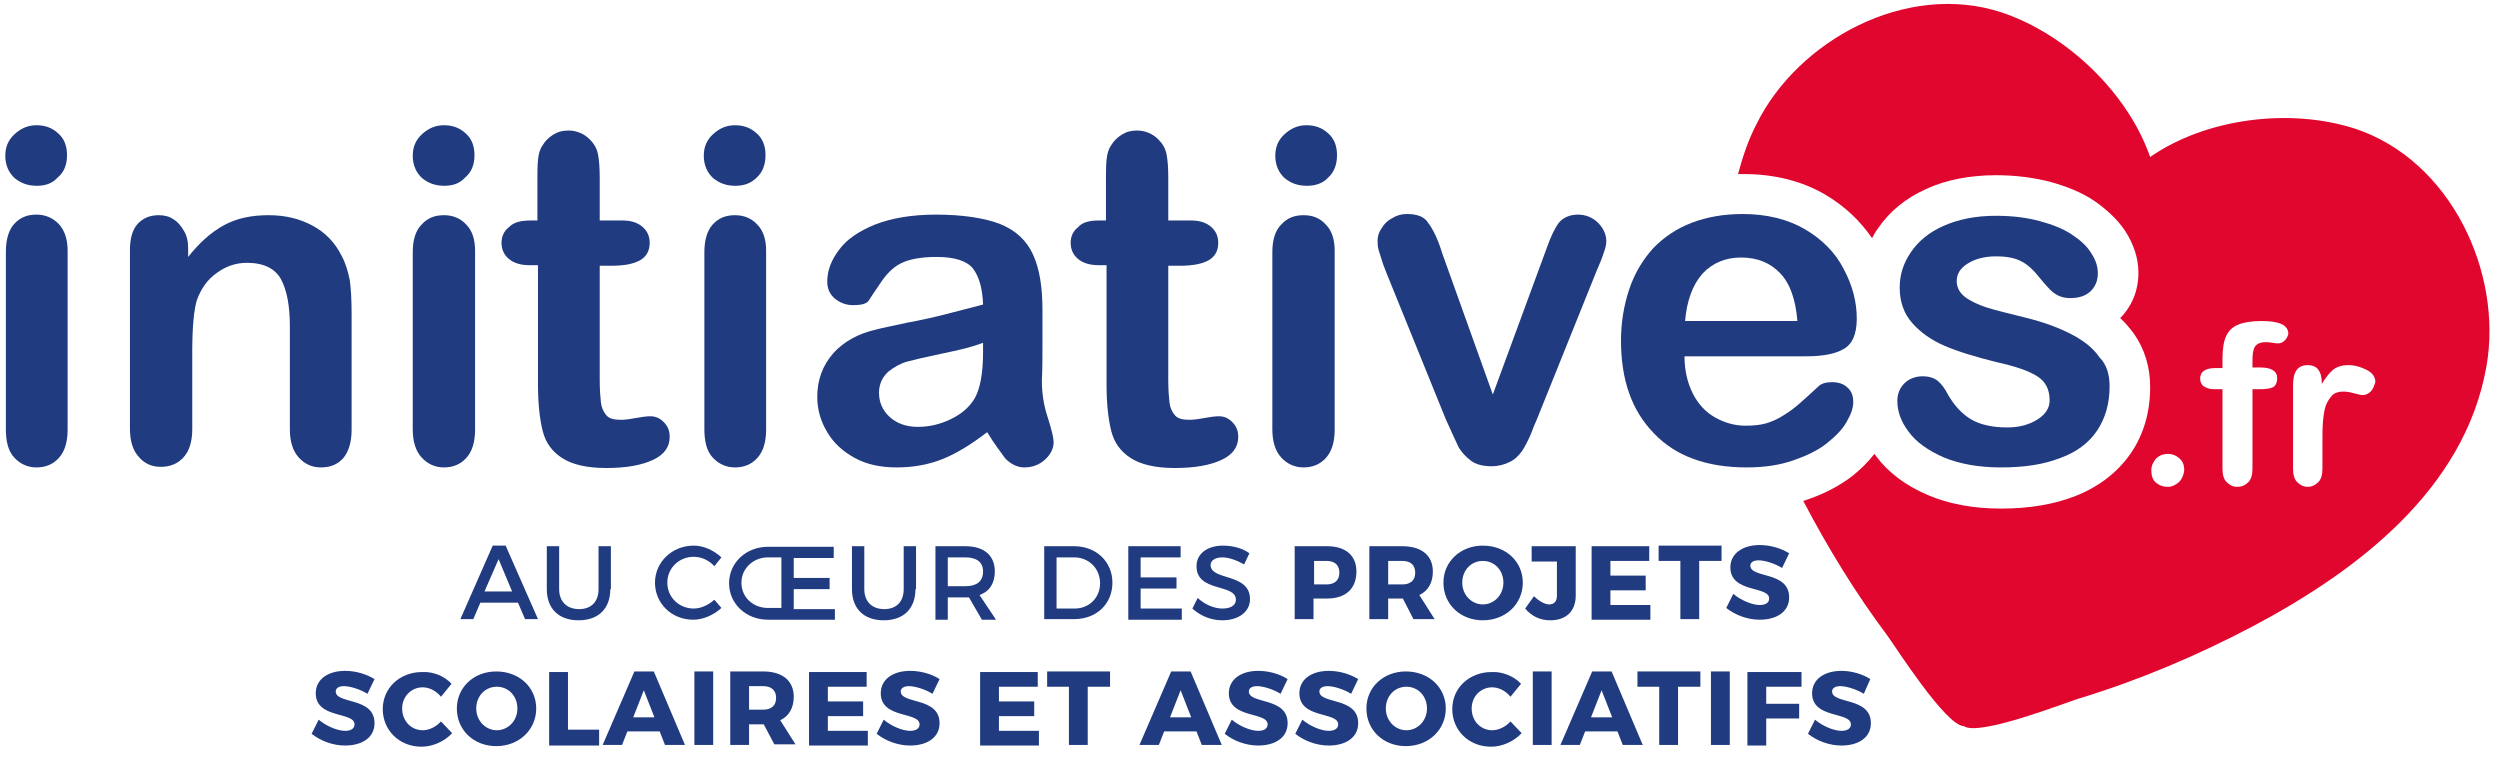 <?xml version="1.0" encoding="utf-8"?>
<!-- Generator: Adobe Illustrator 27.7.0, SVG Export Plug-In . SVG Version: 6.00 Build 0)  -->
<!DOCTYPE svg PUBLIC "-//W3C//DTD SVG 1.1//EN" "http://www.w3.org/Graphics/SVG/1.1/DTD/svg11.dtd">
<svg version="1.1" id="Calque_1" xmlns:x="http://ns.adobe.com/Extensibility/1.0/" xmlns:i="http://ns.adobe.com/AdobeIllustrator/10.0/" xmlns:graph="http://ns.adobe.com/Graphs/1.0/"
	 xmlns="http://www.w3.org/2000/svg" xmlns:xlink="http://www.w3.org/1999/xlink" x="0px" y="0px" viewBox="0 0 425.2 130.1"
	 style="enable-background:new 0 0 425.2 130.1;" xml:space="preserve">
<style type="text/css">
	.st0{fill:#E1062E;}
	.st1{fill:#213B81;}
</style>
<path class="st0" d="M400.6,21.9c-11.1-3.6-25.4-1.8-34.9,4.8c-3.8-10.9-14.2-20.9-25.3-24.6c-16.2-5.3-34.7,4.8-41.7,19.1
	c-1.4,2.7-2.3,5.5-3.1,8.4c0.3,0,0.6,0,0.9,0c5.3,0,10.1,1.2,14.1,3.6c3.2,1.9,5.8,4.4,7.8,7.3c0.3-0.5,0.5-1,0.9-1.5
	c2-3,4.8-5.3,8.4-6.9c3.3-1.5,7.3-2.3,11.8-2.3c3.3,0,6.3,0.4,9.1,1.1c2.9,0.8,5.4,1.8,7.5,3.2c2.2,1.5,4,3.2,5.3,5.1
	c1.5,2.3,2.3,4.7,2.3,7.2c0,3-1.1,5.7-3.1,7.7c0.9,0.8,1.6,1.7,2.3,2.6c1.9,2.7,2.8,5.8,2.8,9.1c0,4.3-1.1,8.1-3.3,11.3
	c-2.2,3.2-5.4,5.7-9.5,7.3c-3.6,1.4-7.8,2.1-12.6,2.1c-4.7,0-8.9-0.8-12.4-2.3c-3.8-1.6-6.8-3.9-8.8-6.6c-0.1-0.1-0.2-0.3-0.3-0.4
	c-1,1.3-2.3,2.6-3.8,3.8c-2.1,1.6-4.7,3-7.7,4c-0.2,0.1-0.4,0.1-0.6,0.2c4.2,8,8.9,15.7,14.3,22.9c1.4,1.9,9.9,15.3,13,15.4
	c2.6,1.8,17.3-4,19.6-4.7c10.2-3.1,20.1-7.3,29.6-12.3c17.7-9.4,36-23.2,39.7-44.2C425.7,46.3,416.8,27.3,400.6,21.9z M370.6,82
	c-0.6,0.5-1.2,0.8-1.9,0.8c-0.8,0-1.4-0.2-2-0.7c-0.6-0.5-0.8-1.2-0.8-2.1c0-0.8,0.3-1.4,0.8-2c0.5-0.5,1.2-0.8,2-0.8
	c0.8,0,1.5,0.3,2,0.8c0.6,0.5,0.8,1.2,0.8,2C371.4,80.8,371.1,81.5,370.6,82z M388.6,57.9c-0.3,0.3-0.7,0.5-1.1,0.5
	c-0.2,0-0.5,0-1-0.1c-0.5-0.1-0.9-0.1-1.2-0.1c-0.9,0-1.5,0.3-1.8,0.8c-0.3,0.5-0.4,1.3-0.4,2.3v1.2h1.3c1.9,0,2.9,0.6,2.9,1.8
	c0,0.8-0.3,1.4-0.8,1.6c-0.5,0.2-1.2,0.3-2.1,0.3h-1.3v13.5c0,1-0.2,1.8-0.7,2.3c-0.5,0.5-1.1,0.8-1.9,0.8c-0.7,0-1.3-0.3-1.8-0.8
	c-0.5-0.5-0.7-1.3-0.7-2.3V66.2h-1.4c-0.8,0-1.3-0.2-1.8-0.5c-0.4-0.3-0.6-0.8-0.6-1.3c0-1.2,0.9-1.8,2.6-1.8h1.2V61
	c0-1.6,0.2-2.9,0.6-3.8c0.4-0.9,1.1-1.6,2.1-2c1-0.4,2.3-0.6,4-0.6c3,0,4.5,0.7,4.5,2.2C389.1,57.2,388.9,57.6,388.6,57.9z
	 M403.2,66.6c-0.4,0.4-0.9,0.6-1.4,0.6c-0.2,0-0.6-0.1-1.4-0.3c-0.7-0.2-1.3-0.3-1.9-0.3c-0.7,0-1.4,0.2-1.8,0.6s-0.8,1-1.1,1.7
	c-0.3,0.8-0.4,1.7-0.5,2.7c-0.1,1.1-0.1,2.4-0.1,3.9v4.2c0,1-0.2,1.8-0.7,2.3c-0.5,0.5-1.1,0.8-1.8,0.8c-0.7,0-1.3-0.3-1.8-0.8
	c-0.5-0.5-0.7-1.3-0.7-2.3V65.5c0-2.3,0.8-3.4,2.5-3.4c0.8,0,1.5,0.3,1.8,0.8c0.4,0.5,0.6,1.3,0.6,2.4c0.6-1,1.2-1.8,1.9-2.4
	c0.6-0.5,1.5-0.8,2.6-0.8c1.1,0,2.1,0.3,3.1,0.8c1,0.5,1.5,1.2,1.5,2.1C403.8,65.6,403.6,66.2,403.2,66.6z"/>
<g>
	<path class="st1" d="M81.7,102.5l-1.2,2.8h-2.2l5.5-12.5H86l5.5,12.5h-2.2l-1.2-2.8H81.7z M84.8,95.1l-2.4,5.5h4.7L84.8,95.1z"/>
	<path class="st1" d="M103.8,100.2c0,3.3-2,5.3-5.4,5.3c-3.4,0-5.4-2-5.4-5.3v-7.3h2.1v7.3c0,2.1,1.3,3.4,3.4,3.4
		c2,0,3.3-1.2,3.3-3.4v-7.3h2.1V100.2z"/>
	<path class="st1" d="M122.7,94.8l-1.2,1.5c-0.9-1-2.2-1.6-3.5-1.6c-2.5,0-4.5,1.9-4.5,4.4s2,4.4,4.5,4.4c1.2,0,2.5-0.6,3.5-1.5
		l1.2,1.4c-1.3,1.2-3.1,2-4.8,2c-3.7,0-6.5-2.8-6.5-6.3c0-3.5,2.9-6.3,6.6-6.3C119.7,92.8,121.4,93.6,122.7,94.8z"/>
	<path class="st1" d="M142,105.4h-11.4c-3.7,0-6.6-2.7-6.6-6.2c0-3.5,2.9-6.2,6.6-6.2h11.2v1.9H135v3.4h6.1v1.9H135v3.4h7V105.4z
		 M132.9,94.8h-2.3c-2.5,0-4.5,1.9-4.5,4.3c0,2.5,2,4.3,4.5,4.3h2.3V94.8z"/>
	<path class="st1" d="M155.7,100.2c0,3.3-2,5.3-5.4,5.3c-3.4,0-5.4-2-5.4-5.3v-7.3h2.1v7.3c0,2.1,1.3,3.4,3.4,3.4
		c2,0,3.3-1.2,3.3-3.4v-7.3h2.1V100.2z"/>
	<path class="st1" d="M164.8,101.6c-0.2,0-0.4,0-0.6,0h-3v3.8h-2.1V92.9h5.1c3.2,0,5,1.6,5,4.3c0,2-0.9,3.4-2.6,4l2.8,4.2h-2.4
		L164.8,101.6z M164.2,99.7c1.9,0,3-0.8,3-2.5c0-1.6-1.1-2.4-3-2.4h-3v4.9H164.2z"/>
	<path class="st1" d="M182.7,92.9c3.7,0,6.5,2.6,6.5,6.2c0,3.6-2.7,6.2-6.5,6.2h-5.1V92.9H182.7z M179.7,103.5h3.1
		c2.4,0,4.3-1.8,4.3-4.3c0-2.5-1.9-4.4-4.4-4.4h-3V103.5z"/>
	<path class="st1" d="M194,94.8v3.4h6.1v1.9H194v3.4h7v1.9h-9.1V92.9h8.9v1.9H194z"/>
	<path class="st1" d="M212.5,94.1l-0.9,1.9c-1.4-0.8-2.7-1.2-3.7-1.2c-1.2,0-2,0.5-2,1.3c0,2.7,6.7,1.3,6.7,5.8c0,2.2-2,3.6-4.7,3.6
		c-2,0-3.8-0.8-5.1-2l0.9-1.8c1.3,1.2,2.9,1.8,4.2,1.8c1.5,0,2.3-0.6,2.3-1.5c0-2.8-6.7-1.2-6.7-5.7c0-2.1,1.8-3.5,4.5-3.5
		C209.8,92.8,211.4,93.3,212.5,94.1z"/>
	<path class="st1" d="M225.7,92.9c3.2,0,5,1.6,5,4.3c0,2.9-1.8,4.6-5,4.6h-2.3v3.5h-3.2V92.9H225.7z M223.5,99.4h2.1
		c1.4,0,2.2-0.7,2.2-2c0-1.3-0.8-2-2.2-2h-2.1V99.4z"/>
	<path class="st1" d="M238.6,101.8L238.6,101.8h-2.5v3.5h-3.2V92.9h5.6c3.3,0,5.2,1.6,5.2,4.3c0,1.9-0.8,3.3-2.3,4l2.6,4.1h-3.6
		L238.6,101.8z M238.5,99.4c1.4,0,2.2-0.7,2.2-2c0-1.3-0.8-2-2.2-2h-2.4v4H238.5z"/>
	<path class="st1" d="M259,99.1c0,3.6-2.9,6.4-6.8,6.4c-3.8,0-6.7-2.7-6.7-6.4c0-3.6,2.9-6.3,6.7-6.3C256.1,92.8,259,95.5,259,99.1z
		 M248.7,99.1c0,2.1,1.6,3.7,3.5,3.7c1.9,0,3.5-1.6,3.5-3.7s-1.5-3.7-3.5-3.7S248.7,97,248.7,99.1z"/>
	<path class="st1" d="M268,101.3c0,2.7-1.7,4.2-4.3,4.2c-1.8,0-3.2-0.7-4.3-2l1.5-2.1c0.9,0.9,1.9,1.4,2.6,1.4
		c0.8,0,1.3-0.5,1.3-1.5v-5.8h-4.3v-2.6h7.5V101.3z"/>
	<path class="st1" d="M273.9,95.4v2.5h6v2.5h-6v2.5h6.8v2.5h-10V92.9h9.8v2.5H273.9z"/>
	<path class="st1" d="M289,95.4v9.9h-3.2v-9.9h-3.7v-2.6h10.7v2.6H289z"/>
	<path class="st1" d="M304.3,94.1l-1.2,2.5c-1.3-0.8-3-1.3-4-1.3c-0.8,0-1.4,0.3-1.4,0.9c0,2.2,6.6,0.9,6.6,5.4c0,2.5-2.2,3.8-5,3.8
		c-2.1,0-4.2-0.8-5.7-2l1.2-2.4c1.3,1.1,3.2,1.9,4.5,1.9c1,0,1.6-0.4,1.6-1.1c0-2.2-6.6-0.9-6.6-5.3c0-2.3,2-3.8,5-3.8
		C301.2,92.7,303,93.3,304.3,94.1z"/>
	<path class="st1" d="M63.7,115.5l-1.2,2.5c-1.3-0.8-3-1.3-4-1.3c-0.8,0-1.4,0.3-1.4,0.9c0,2.2,6.6,0.9,6.6,5.4c0,2.5-2.2,3.8-5,3.8
		c-2.1,0-4.2-0.8-5.7-2l1.2-2.4c1.3,1.1,3.2,1.9,4.5,1.9c1,0,1.6-0.4,1.6-1.1c0-2.2-6.6-0.9-6.6-5.3c0-2.3,2-3.8,5-3.8
		C60.6,114.1,62.4,114.7,63.7,115.5z"/>
	<path class="st1" d="M76.8,116.3l-1.8,2.2c-0.8-1-2-1.6-3.1-1.6c-2,0-3.5,1.6-3.5,3.6c0,2.1,1.5,3.7,3.5,3.7c1.1,0,2.3-0.6,3.1-1.5
		l1.9,2c-1.3,1.4-3.3,2.3-5.2,2.3c-3.8,0-6.6-2.8-6.6-6.4c0-3.6,2.9-6.3,6.7-6.3C73.7,114.2,75.6,115,76.8,116.3z"/>
	<path class="st1" d="M91.2,120.5c0,3.6-2.9,6.4-6.8,6.4c-3.8,0-6.7-2.7-6.7-6.4c0-3.6,2.9-6.3,6.7-6.3
		C88.3,114.2,91.2,116.9,91.2,120.5z M81,120.5c0,2.1,1.6,3.7,3.5,3.7c1.9,0,3.5-1.6,3.5-3.7s-1.5-3.7-3.5-3.7S81,118.4,81,120.5z"
		/>
	<path class="st1" d="M101.9,124.1v2.7h-8.5v-12.5h3.2v9.8H101.9z"/>
	<path class="st1" d="M106.7,124.4l-0.9,2.3h-3.3l5.4-12.5h3.3l5.3,12.5h-3.4l-0.9-2.3H106.7z M109.5,117.4l-1.8,4.6h3.6
		L109.5,117.4z"/>
	<path class="st1" d="M118.1,126.7v-12.5h3.2v12.5H118.1z"/>
	<path class="st1" d="M129.9,123.2L129.9,123.2h-2.5v3.5h-3.2v-12.5h5.6c3.3,0,5.2,1.6,5.2,4.3c0,1.9-0.8,3.3-2.3,4l2.6,4.1h-3.6
		L129.9,123.2z M129.8,120.7c1.4,0,2.2-0.7,2.2-2c0-1.3-0.8-2-2.2-2h-2.4v4H129.8z"/>
	<path class="st1" d="M140.8,116.8v2.5h6v2.5h-6v2.5h6.8v2.5h-10v-12.5h9.8v2.5H140.8z"/>
	<path class="st1" d="M159.8,115.5l-1.2,2.5c-1.3-0.8-3-1.3-4-1.3c-0.8,0-1.4,0.3-1.4,0.9c0,2.2,6.6,0.9,6.6,5.4
		c0,2.5-2.2,3.8-5,3.8c-2.1,0-4.2-0.8-5.7-2l1.2-2.4c1.3,1.1,3.2,1.9,4.5,1.9c1,0,1.6-0.4,1.6-1.1c0-2.2-6.6-0.9-6.6-5.3
		c0-2.3,2-3.8,5-3.8C156.7,114.1,158.6,114.7,159.8,115.5z"/>
	<path class="st1" d="M169.9,116.8v2.5h6v2.5h-6v2.5h6.8v2.5h-10v-12.5h9.8v2.5H169.9z"/>
	<path class="st1" d="M185,116.8v9.9h-3.2v-9.9h-3.7v-2.6h10.7v2.6H185z"/>
	<path class="st1" d="M198,124.4l-0.9,2.3h-3.3l5.4-12.5h3.3l5.3,12.5h-3.4l-0.9-2.3H198z M200.8,117.4l-1.8,4.6h3.6L200.8,117.4z"
		/>
	<path class="st1" d="M219,115.5l-1.2,2.5c-1.3-0.8-3-1.3-4-1.3c-0.8,0-1.4,0.3-1.4,0.9c0,2.2,6.6,0.9,6.6,5.4c0,2.5-2.2,3.8-5,3.8
		c-2.1,0-4.2-0.8-5.7-2l1.2-2.4c1.3,1.1,3.2,1.9,4.5,1.9c1,0,1.6-0.4,1.6-1.1c0-2.2-6.6-0.9-6.6-5.3c0-2.3,2-3.8,5-3.8
		C215.9,114.1,217.8,114.7,219,115.5z"/>
	<path class="st1" d="M231,115.5l-1.2,2.5c-1.3-0.8-3-1.3-4-1.3c-0.8,0-1.4,0.3-1.4,0.9c0,2.2,6.6,0.9,6.6,5.4c0,2.5-2.2,3.8-5,3.8
		c-2.1,0-4.2-0.8-5.7-2l1.2-2.4c1.3,1.1,3.2,1.9,4.5,1.9c1,0,1.6-0.4,1.6-1.1c0-2.2-6.6-0.9-6.6-5.3c0-2.3,2-3.8,5-3.8
		C227.9,114.1,229.7,114.7,231,115.5z"/>
	<path class="st1" d="M245.9,120.5c0,3.6-2.9,6.4-6.8,6.4c-3.8,0-6.7-2.7-6.7-6.4c0-3.6,2.9-6.3,6.7-6.3
		C243,114.2,245.9,116.9,245.9,120.5z M235.7,120.5c0,2.1,1.6,3.7,3.5,3.7c1.9,0,3.5-1.6,3.5-3.7s-1.5-3.7-3.5-3.7
		S235.7,118.4,235.7,120.5z"/>
	<path class="st1" d="M258.7,116.3l-1.8,2.2c-0.8-1-2-1.6-3.1-1.6c-2,0-3.5,1.6-3.5,3.6c0,2.1,1.5,3.7,3.5,3.7
		c1.1,0,2.3-0.6,3.1-1.5l1.9,2c-1.3,1.4-3.3,2.3-5.2,2.3c-3.8,0-6.6-2.8-6.6-6.4c0-3.6,2.9-6.3,6.7-6.3
		C255.5,114.2,257.5,115,258.7,116.3z"/>
	<path class="st1" d="M260.7,126.7v-12.5h3.2v12.5H260.7z"/>
	<path class="st1" d="M269.6,124.4l-0.9,2.3h-3.3l5.4-12.5h3.3l5.3,12.5H276l-0.9-2.3H269.6z M272.4,117.4l-1.8,4.6h3.6L272.4,117.4
		z"/>
	<path class="st1" d="M285.4,116.8v9.9h-3.2v-9.9h-3.7v-2.6h10.7v2.6H285.4z"/>
	<path class="st1" d="M291,126.7v-12.5h3.2v12.5H291z"/>
	<path class="st1" d="M300.4,116.8v2.9h5.6v2.5h-5.6v4.6h-3.2v-12.5h9.2v2.5H300.4z"/>
	<path class="st1" d="M318.1,115.5L317,118c-1.3-0.8-3-1.3-4-1.3c-0.8,0-1.4,0.3-1.4,0.9c0,2.2,6.6,0.9,6.6,5.4c0,2.5-2.2,3.8-5,3.8
		c-2.1,0-4.2-0.8-5.7-2l1.2-2.4c1.3,1.1,3.2,1.9,4.5,1.9c1,0,1.6-0.4,1.6-1.1c0-2.2-6.6-0.9-6.6-5.3c0-2.3,2-3.8,5-3.8
		C315,114.1,316.9,114.7,318.1,115.5z"/>
</g>
<g>
	<path class="st1" d="M6.3,31.6c-1.5,0-2.7-0.4-3.8-1.3c-1-0.9-1.6-2.2-1.6-3.8c0-1.5,0.5-2.7,1.6-3.7c1.1-1,2.3-1.5,3.7-1.5
		c1.4,0,2.6,0.4,3.6,1.3c1.1,0.9,1.6,2.2,1.6,3.8c0,1.6-0.5,2.9-1.6,3.8C8.9,31.2,7.7,31.6,6.3,31.6z M11.5,42.6v30.5
		c0,2.1-0.5,3.7-1.5,4.8c-1,1.1-2.3,1.6-3.8,1.6s-2.8-0.6-3.8-1.7c-1-1.1-1.4-2.7-1.4-4.8l0-30.2c0-2.1,0.5-3.7,1.4-4.7
		c1-1.1,2.2-1.6,3.8-1.6S9,37.1,10,38.1C11,39.2,11.5,40.7,11.5,42.6z"/>
	<path class="st1" d="M32,42.4v1.3c1.9-2.4,3.9-4.2,6.1-5.4c2.2-1.2,4.7-1.7,7.6-1.7c2.8,0,5.3,0.6,7.5,1.8c2.2,1.2,3.8,2.9,4.9,5.1
		c0.7,1.3,1.1,2.7,1.4,4.2c0.2,1.5,0.3,3.4,0.3,5.7v19.7c0,2.1-0.5,3.7-1.4,4.8c-1,1.1-2.2,1.6-3.8,1.6c-1.6,0-2.8-0.6-3.8-1.7
		c-1-1.1-1.5-2.7-1.5-4.8V55.5c0-3.5-0.5-6.1-1.5-8c-1-1.8-2.9-2.8-5.8-2.8c-1.9,0-3.6,0.6-5.1,1.7c-1.6,1.1-2.7,2.7-3.4,4.6
		c-0.5,1.6-0.8,4.5-0.8,8.8v13.2c0,2.1-0.5,3.7-1.5,4.8c-1,1.1-2.3,1.6-3.9,1.6c-1.5,0-2.8-0.6-3.7-1.7c-1-1.1-1.5-2.7-1.5-4.8V42.6
		c0-2,0.4-3.5,1.3-4.5c0.9-1,2.1-1.5,3.6-1.5c0.9,0,1.8,0.2,2.5,0.7c0.7,0.4,1.3,1.1,1.8,2C31.8,40.1,32,41.1,32,42.4z"/>
	<path class="st1" d="M75.6,31.6c-1.5,0-2.7-0.4-3.8-1.3c-1-0.9-1.6-2.2-1.6-3.8c0-1.5,0.5-2.7,1.6-3.7c1.1-1,2.3-1.5,3.7-1.5
		c1.4,0,2.6,0.4,3.6,1.3c1.1,0.9,1.6,2.2,1.6,3.8c0,1.6-0.5,2.9-1.6,3.8C78.2,31.2,77,31.6,75.6,31.6z M80.8,42.6v30.5
		c0,2.1-0.5,3.7-1.5,4.8c-1,1.1-2.3,1.6-3.8,1.6c-1.5,0-2.8-0.6-3.8-1.7c-1-1.1-1.5-2.7-1.5-4.8V42.9c0-2.1,0.5-3.7,1.5-4.7
		c1-1.1,2.2-1.6,3.8-1.6c1.5,0,2.8,0.5,3.8,1.6C80.3,39.2,80.8,40.7,80.8,42.6z"/>
	<path class="st1" d="M90.2,37.5h1.2v-6.3c0-1.7,0-3,0.1-4c0.1-1,0.3-1.8,0.8-2.5c0.4-0.7,1-1.3,1.8-1.8c0.8-0.5,1.6-0.7,2.6-0.7
		c1.3,0,2.6,0.5,3.6,1.5c0.7,0.7,1.2,1.5,1.4,2.5c0.2,1,0.3,2.3,0.3,4.1v7.2l3.9,0c1.5,0,2.6,0.4,3.4,1.1c0.8,0.7,1.2,1.6,1.2,2.7
		c0,1.4-0.6,2.4-1.7,3c-1.1,0.6-2.7,0.9-4.8,0.9h-2v19.4c0,1.7,0.1,2.9,0.2,3.8c0.1,0.9,0.4,1.6,0.9,2.2c0.5,0.6,1.3,0.8,2.5,0.8
		c0.6,0,1.5-0.1,2.5-0.3c1.1-0.2,1.9-0.3,2.5-0.3c0.9,0,1.6,0.3,2.3,1c0.7,0.7,1,1.5,1,2.5c0,1.7-0.9,3-2.8,3.9
		c-1.9,0.9-4.5,1.4-8,1.4c-3.3,0-5.8-0.6-7.5-1.7c-1.7-1.1-2.8-2.6-3.3-4.6c-0.5-2-0.8-4.6-0.8-7.9V45.1H90c-1.5,0-2.7-0.4-3.5-1.1
		c-0.8-0.7-1.2-1.6-1.2-2.7c0-1.1,0.4-2,1.3-2.7C87.4,37.8,88.6,37.5,90.2,37.5z"/>
	<path class="st1" d="M125.1,31.6c-1.5,0-2.7-0.4-3.8-1.3c-1-0.9-1.6-2.2-1.6-3.8c0-1.5,0.5-2.7,1.6-3.7c1.1-1,2.3-1.5,3.7-1.5
		c1.4,0,2.6,0.4,3.6,1.3c1.1,0.9,1.6,2.2,1.6,3.8c0,1.6-0.5,2.9-1.5,3.8C127.7,31.2,126.5,31.6,125.1,31.6z M222.3,31.6
		c-1.5,0-2.7-0.4-3.8-1.3c-1-0.9-1.6-2.2-1.6-3.8c0-1.5,0.5-2.7,1.6-3.7c1.1-1,2.3-1.5,3.7-1.5c1.4,0,2.6,0.4,3.6,1.3
		c1.1,0.9,1.6,2.2,1.6,3.8c0,1.6-0.5,2.9-1.5,3.8C225,31.2,223.7,31.6,222.3,31.6z M130.3,42.6v30.5c0,2.1-0.5,3.7-1.5,4.8
		c-1,1.1-2.3,1.6-3.8,1.6c-1.5,0-2.8-0.6-3.8-1.7c-1-1.1-1.4-2.7-1.4-4.8V42.9c0-2.1,0.5-3.7,1.4-4.7c1-1.1,2.2-1.6,3.8-1.6
		c1.5,0,2.8,0.5,3.8,1.6C129.8,39.2,130.3,40.7,130.3,42.6z"/>
	<path class="st1" d="M167.9,73.5c-2.6,2-5,3.5-7.4,4.5c-2.4,1-5.1,1.5-8,1.5c-2.7,0-5.1-0.5-7.1-1.6c-2-1.1-3.6-2.5-4.7-4.4
		c-1.1-1.8-1.7-3.8-1.7-6c0-2.9,0.9-5.3,2.7-7.4c1.8-2,4.3-3.4,7.5-4.1c0.7-0.2,2.3-0.5,5-1.1c2.7-0.5,4.9-1,6.8-1.5
		c1.9-0.5,3.9-1,6.2-1.6c-0.1-2.8-0.7-4.8-1.7-6.1c-1-1.3-3.1-2-6.2-2c-2.7,0-4.7,0.4-6.1,1.1c-1.4,0.7-2.5,1.9-3.5,3.4
		c-1,1.5-1.7,2.5-2,3c-0.4,0.5-1.3,0.7-2.6,0.7c-1.2,0-2.2-0.4-3.1-1.1c-0.9-0.8-1.3-1.7-1.3-2.9c0-1.9,0.7-3.7,2-5.4
		c1.3-1.8,3.4-3.2,6.1-4.3c2.8-1.1,6.3-1.7,10.4-1.7c4.6,0,8.3,0.6,10.9,1.6c2.7,1.1,4.5,2.8,5.6,5.2c1.1,2.4,1.6,5.5,1.6,9.4
		c0,2.5,0,4.6,0,6.3c0,1.7,0,3.7-0.1,5.8c0,2,0.3,4.1,1,6.2c0.7,2.2,1,3.5,1,4.2c0,1.1-0.5,2.1-1.5,3c-1,0.9-2.2,1.3-3.5,1.3
		c-1.1,0-2.2-0.5-3.2-1.5C170.2,76.9,169.1,75.5,167.9,73.5z M167.2,58.3c-1.5,0.6-3.8,1.2-6.8,1.8c-2.9,0.6-5,1.1-6.1,1.4
		c-1.1,0.3-2.2,0.9-3.2,1.7c-1,0.9-1.6,2.1-1.6,3.6c0,1.6,0.6,3,1.8,4.1c1.2,1.1,2.8,1.7,4.8,1.7c2.1,0,4-0.5,5.8-1.4
		c1.8-0.9,3.1-2.1,3.9-3.5c0.9-1.6,1.4-4.2,1.4-7.9V58.3z"/>
	<path class="st1" d="M186.9,37.5h1.2v-6.3c0-1.7,0-3,0.1-4c0.1-1,0.3-1.8,0.8-2.5c0.4-0.7,1-1.3,1.8-1.8c0.8-0.5,1.6-0.7,2.6-0.7
		c1.3,0,2.6,0.5,3.6,1.5c0.7,0.7,1.2,1.5,1.4,2.5c0.2,1,0.3,2.3,0.3,4.1v7.2h3.9c1.5,0,2.6,0.4,3.4,1.1c0.8,0.7,1.2,1.6,1.2,2.7
		c0,1.4-0.6,2.4-1.7,3c-1.1,0.6-2.7,0.9-4.8,0.9h-2v19.4c0,1.7,0.1,2.9,0.2,3.8c0.1,0.9,0.4,1.6,0.9,2.2c0.5,0.6,1.3,0.8,2.5,0.8
		c0.6,0,1.5-0.1,2.5-0.3c1.1-0.2,1.9-0.3,2.5-0.3c0.9,0,1.6,0.3,2.3,1c0.7,0.7,1,1.5,1,2.5c0,1.7-0.9,3-2.8,3.9
		c-1.9,0.9-4.5,1.4-8,1.4c-3.3,0-5.8-0.6-7.5-1.7c-1.7-1.1-2.8-2.6-3.3-4.6c-0.5-2-0.8-4.6-0.8-7.9V45.1h-1.4
		c-1.5,0-2.7-0.4-3.5-1.1c-0.8-0.7-1.2-1.6-1.2-2.7c0-1.1,0.4-2,1.3-2.7C184.1,37.8,185.3,37.5,186.9,37.5z"/>
	<path class="st1" d="M227,42.6v30.5c0,2.1-0.5,3.7-1.5,4.8c-1,1.1-2.3,1.6-3.8,1.6c-1.5,0-2.8-0.6-3.8-1.7c-1-1.1-1.5-2.7-1.5-4.8
		V42.9c0-2.1,0.5-3.7,1.5-4.7c1-1.1,2.2-1.6,3.8-1.6c1.6,0,2.8,0.5,3.8,1.6C226.5,39.2,227,40.7,227,42.6z"/>
	<path class="st1" d="M245.3,43.1l8.6,24l9.2-25c0.7-2,1.4-3.4,2.1-4.3c0.7-0.8,1.8-1.3,3.2-1.3c1.3,0,2.5,0.5,3.4,1.4
		c0.9,0.9,1.4,2,1.4,3.1c0,0.5-0.1,1-0.3,1.6c-0.2,0.6-0.4,1.2-0.6,1.7c-0.2,0.5-0.5,1.2-0.8,1.9l-10.1,25.1
		c-0.3,0.7-0.7,1.6-1.1,2.7c-0.5,1.1-1,2.1-1.5,2.8c-0.6,0.8-1.2,1.4-2.1,1.8c-0.8,0.4-1.8,0.7-3,0.7c-1.5,0-2.7-0.3-3.6-1
		c-0.9-0.7-1.5-1.4-2-2.2c-0.4-0.8-1.1-2.4-2.2-4.8l-10.1-24.9c-0.2-0.6-0.5-1.2-0.7-1.9c-0.2-0.6-0.4-1.3-0.6-1.9
		c-0.2-0.6-0.2-1.2-0.2-1.7c0-0.7,0.2-1.4,0.7-2.1c0.4-0.7,1-1.3,1.8-1.7c0.8-0.5,1.6-0.7,2.5-0.7c1.8,0,3,0.5,3.6,1.5
		C243.8,39.1,244.6,40.8,245.3,43.1z"/>
	<path class="st1" d="M307.2,60.6l-20.7,0c0,2.4,0.5,4.5,1.4,6.3c0.9,1.8,2.2,3.2,3.8,4.1c1.6,0.9,3.3,1.4,5.2,1.4
		c1.3,0,2.4-0.1,3.5-0.4c1-0.3,2.1-0.8,3-1.4c1-0.6,1.9-1.3,2.7-2c0.8-0.7,1.9-1.7,3.2-2.9c0.5-0.5,1.3-0.7,2.3-0.7
		c1.1,0,2,0.3,2.6,0.9c0.7,0.6,1,1.4,1,2.5c0,1-0.4,2.1-1.1,3.3c-0.7,1.3-1.9,2.5-3.4,3.7c-1.5,1.2-3.4,2.1-5.7,2.9
		c-2.3,0.8-4.9,1.2-7.9,1.2c-6.8,0-12.1-1.9-15.8-5.8c-3.8-3.9-5.6-9.1-5.6-15.8c0-3.1,0.5-6,1.4-8.7c0.9-2.7,2.3-5,4-6.9
		c1.8-1.9,4-3.4,6.6-4.4c2.6-1,5.5-1.5,8.7-1.5c4.1,0,7.7,0.9,10.6,2.6c2.9,1.7,5.2,4,6.6,6.8c1.5,2.8,2.2,5.6,2.2,8.4
		c0,2.7-0.8,4.4-2.3,5.2C312.1,60.2,310,60.6,307.2,60.6z M286.6,54.6l19.1,0c-0.3-3.6-1.2-6.3-2.9-8.1c-1.7-1.8-3.9-2.7-6.7-2.7
		c-2.6,0-4.8,0.9-6.5,2.7C287.9,48.4,286.9,51.1,286.6,54.6z"/>
	<path class="st1" d="M358.8,65.7c0,2.9-0.7,5.4-2.1,7.5c-1.4,2.1-3.5,3.7-6.3,4.7c-2.8,1.1-6.1,1.6-10.1,1.6c-3.8,0-7-0.6-9.7-1.7
		c-2.7-1.2-4.7-2.6-6-4.4c-1.3-1.7-1.9-3.5-1.9-5.2c0-1.2,0.4-2.2,1.2-3c0.8-0.8,1.9-1.2,3.1-1.2c1.1,0,2,0.3,2.6,0.8
		c0.6,0.5,1.2,1.3,1.7,2.3c1.1,1.9,2.4,3.3,3.9,4.2c1.5,0.9,3.6,1.4,6.2,1.4c2.1,0,3.8-0.5,5.2-1.4c1.4-0.9,2-2,2-3.2
		c0-1.9-0.7-3.2-2.1-4.1c-1.4-0.9-3.7-1.7-6.9-2.4c-3.6-0.9-6.6-1.8-8.9-2.8c-2.3-1-4.1-2.3-5.5-3.9c-1.4-1.6-2.1-3.6-2.1-6
		c0-2.1,0.6-4.1,1.9-6c1.3-1.9,3.1-3.4,5.6-4.5c2.5-1.1,5.4-1.7,8.9-1.7c2.7,0,5.2,0.3,7.4,0.9c2.2,0.6,4,1.3,5.5,2.3
		c1.5,1,2.6,2,3.3,3.2c0.8,1.2,1.1,2.3,1.1,3.4c0,1.2-0.4,2.2-1.2,3c-0.8,0.8-2,1.2-3.5,1.2c-1.1,0-2-0.3-2.8-0.9
		c-0.8-0.6-1.6-1.6-2.6-2.8c-0.8-1-1.7-1.9-2.8-2.5c-1.1-0.6-2.5-0.9-4.4-0.9c-1.9,0-3.5,0.4-4.8,1.2c-1.3,0.8-1.9,1.8-1.9,3
		c0,1.1,0.5,2,1.4,2.7c0.9,0.7,2.2,1.3,3.7,1.8c1.6,0.5,3.7,1,6.5,1.7c3.3,0.8,5.9,1.8,8,2.9c2.1,1.1,3.7,2.4,4.7,3.9
		C358.3,62,358.8,63.7,358.8,65.7z"/>
</g>
</svg>
